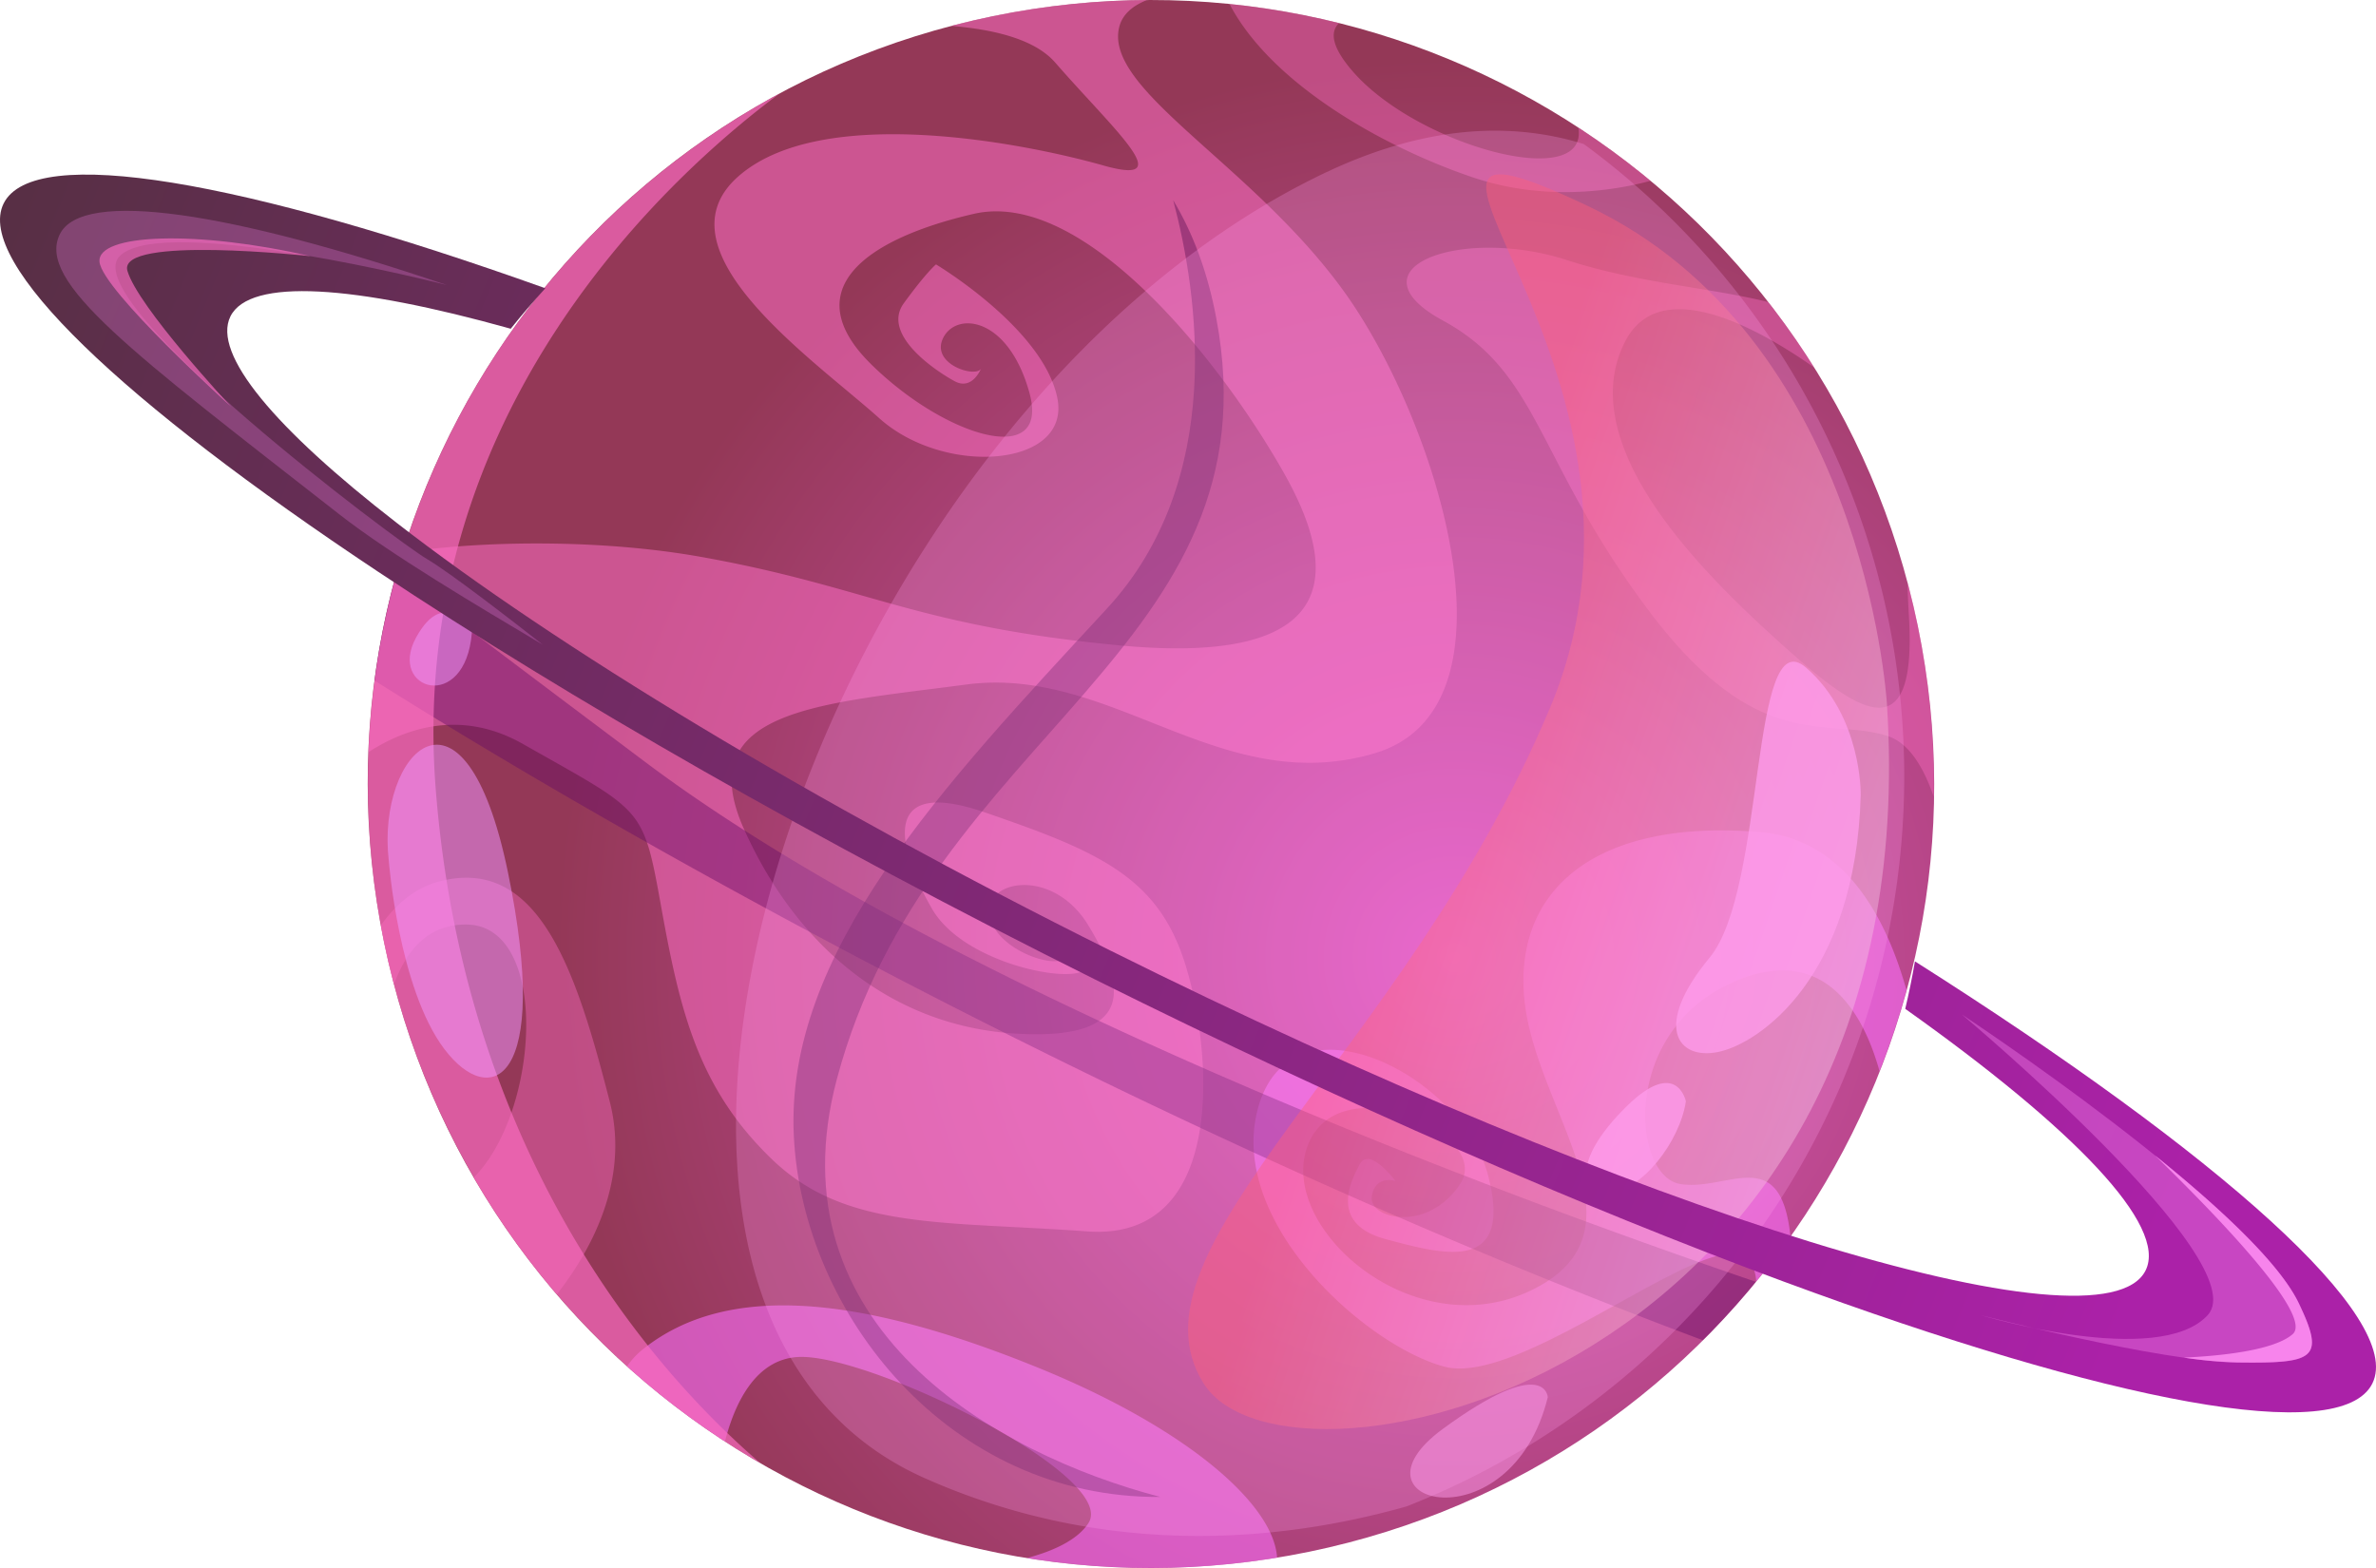 <?xml version="1.0" encoding="UTF-8"?> <svg xmlns="http://www.w3.org/2000/svg" xmlns:xlink="http://www.w3.org/1999/xlink" viewBox="0 0 650.43 429.29"> <defs> <style>.cls-1{isolation:isolate;}.cls-14,.cls-2{opacity:0.25;}.cls-11,.cls-3{opacity:0.5;}.cls-3{fill:url(#radial-gradient);}.cls-4{fill:url(#radial-gradient-2);}.cls-5,.cls-6,.cls-9{fill:#fc6dc2;}.cls-5{opacity:0.41;}.cls-6{opacity:0.54;}.cls-7{fill:#f96ef6;opacity:0.6;}.cls-8{fill:#660d68;opacity:0.43;}.cls-9{opacity:0.67;}.cls-10{opacity:0.44;fill:url(#linear-gradient);}.cls-10,.cls-11,.cls-12,.cls-14{mix-blend-mode:screen;}.cls-11,.cls-12,.cls-14{fill:#ff9cec;}.cls-12{opacity:0.76;}.cls-13{fill:#490749;opacity:0.37;}.cls-15{fill:#f297ff;opacity:0.51;}.cls-16{fill:url(#linear-gradient-2);}.cls-17,.cls-18,.cls-19{fill:#f784ec;}.cls-17{opacity:0.26;}.cls-18{opacity:0.38;}</style> <radialGradient id="radial-gradient" cx="-286.41" cy="-349.67" r="372.18" gradientUnits="userSpaceOnUse"> <stop offset="0.06" stop-color="#ff5ebe"></stop> <stop offset="0.24" stop-color="#ff5fbf" stop-opacity="0.99"></stop> <stop offset="0.36" stop-color="#ff60c0" stop-opacity="0.95"></stop> <stop offset="0.47" stop-color="#fe63c4" stop-opacity="0.89"></stop> <stop offset="0.57" stop-color="#fd67c8" stop-opacity="0.8"></stop> <stop offset="0.67" stop-color="#fc6dce" stop-opacity="0.69"></stop> <stop offset="0.76" stop-color="#fb74d5" stop-opacity="0.55"></stop> <stop offset="0.84" stop-color="#f97bdd" stop-opacity="0.39"></stop> <stop offset="0.92" stop-color="#f884e7" stop-opacity="0.2"></stop> <stop offset="1" stop-color="#f68ef1" stop-opacity="0"></stop> </radialGradient> <radialGradient id="radial-gradient-2" cx="-7996.25" cy="-9427.37" r="246.28" gradientTransform="matrix(0.2, 0.98, -0.98, 0.2, -7241.41, 9983.99)" gradientUnits="userSpaceOnUse"> <stop offset="0" stop-color="#e057c2"></stop> <stop offset="1" stop-color="#943857"></stop> </radialGradient> <linearGradient id="linear-gradient" x1="-7936.98" y1="-9570.48" x2="-8012.59" y2="-9441.58" gradientTransform="translate(-7243.4 9974.35) rotate(78.35)" gradientUnits="userSpaceOnUse"> <stop offset="0" stop-color="#f0def2"></stop> <stop offset="1" stop-color="#ff4a54"></stop> </linearGradient> <linearGradient id="linear-gradient-2" x1="-8244.15" y1="-9058.75" x2="-7864.95" y2="-9625.74" gradientTransform="translate(-7243.4 9974.35) rotate(78.35)" gradientUnits="userSpaceOnUse"> <stop offset="0" stop-color="#543040"></stop> <stop offset="1" stop-color="#ab21a8"></stop> </linearGradient> </defs> <title>карта</title> <g class="cls-1"> <g id="Шар_1" data-name="Шар 1"> <g class="cls-2"> <circle class="cls-3" cx="-286.41" cy="-345.98" r="381.47"></circle> </g> <path class="cls-4" d="M358.37,424.84C242.43,448.73,129.06,374,105.13,257.91S155.78,28.34,271.72,4.45,501,55.29,525,171.38,474.3,400.94,358.37,424.84Z"></path> <path class="cls-5" d="M525,171.38c-.83-4-1.8-8-2.84-12,.07,2.72.2,5.82.41,9.38,2.36,39.91-16.19,24.64-37.87,4.86s-53.44-52.88-39.94-79.9c9.53-19.07,36.72-3.75,51.91,6.92A213.39,213.39,0,0,0,484.05,82.7c-15.43-3.89-35.49-5.15-55-11.46-29.09-9.44-60.44,2.17-34,16.55s25.46,38.09,55.87,78.83,49.35,29.49,65.87,34.9c5.86,1.92,9.85,8.68,12.56,16.6A215.11,215.11,0,0,0,525,171.38Z"></path> <path class="cls-6" d="M324,262.56c-7.61-22.67-23.72-29.64-54.5-40.18s-22.32,12.68-14.35,26.45,33.38,19.57,40.27,17.41-6.84-11.81-6.84-11.81l2.71,6.06c.44,1,.29,1.66-.28,2.1-3,2.29-17.5-2.41-19.93-11.16-2.87-10.43,16.82-14.48,26.79,1.82s13.86,31.66-19.54,29.74-59.75-22.94-74.6-55.87,20.78-34.4,60.77-39.71,69.51,31.22,111.7,18.85,17-91.65-8.51-126.78S301.28,24.13,306.53,6.89c1-3.17,3.68-5.38,7.44-6.87a215.31,215.31,0,0,0-42.25,4.43c-3.81.78-7.56,1.67-11.29,2.65,12.22,1,23,3.81,28.41,10C305.15,35.82,323,51.24,302,45.29s-76.9-17.21-99.88,3,20.6,50.1,38.59,66.22,52.64,13.39,48.72-5.63-33.2-36.49-33.2-36.49-2.52,2-8.81,10.63,9,18.71,13.94,21.36,7.31-3.71,7.31-3.71c-.83,3.11-14.1-.76-10.49-8.12s17.87-5.88,23.63,15-23.18,12.13-43.45-7.94-1.9-34.12,28.22-41.06,67.73,40.39,85.11,71.33,10.75,52.13-45.36,46.8-68.57-16-114.28-24.19c-27.35-4.91-59.89-4.53-81.8-1.21a213.63,213.63,0,0,0-9.38,54.64c11.25-7.27,26.19-11.38,42.32-2.22,33.22,18.86,32.79,16.74,37.9,45.07s10.16,49.31,30.29,68.67,46.74,16.81,86.2,19.69S331.62,285.23,324,262.56Z"></path> <path class="cls-7" d="M478.94,345.21a10.78,10.78,0,0,1,1.81,5.62c3.28-4,6.39-8.12,9.38-12.35-2.68-25.83-17.38-12.16-30.19-14.33-13.68-2.32-16.47-44.35,17.68-56.53,23.44-8.35,33.13,12,36.9,25.66a212.44,212.44,0,0,0,7.38-22.21c-5.72-20.38-17.14-41.33-40-43.26C436.36,224,414.08,244,417.36,274.17s34.9,62.58,2.32,78.84S349.4,335.91,358,313.58s50.7-3.11,41.77,10.49-25.17,9.58-24.23,3.51,6.46-4.26,6.46-4.26-7.1-9.56-9.75-4.6-8.35,16.41,7.18,20.55,35,9.68,27.93-17.5-53-50.78-62.68-19.4,29,66,50.74,71.8S470.56,333,478.94,345.21Z"></path> <path class="cls-7" d="M284,374.37c-48-19.48-84.82-23.64-108.1-4.89a21.28,21.28,0,0,0-4.24,4.58,215.05,215.05,0,0,0,26.8,20.57c2.55-10,8.34-23.25,21.13-23.14,20.58.17,86.72,32.81,78.34,45.55-3,4.56-9.5,7.58-16.8,9.52a213.44,213.44,0,0,0,68.47-.11C348.69,411.66,324.5,390.81,284,374.37Z"></path> <path class="cls-5" d="M432.07,34.93C435,52.65,388.33,40,370.52,19.78c-6.21-7.06-6.4-11.14-3.94-13.46a211.56,211.56,0,0,0-30-5.23C348.11,23.18,379.12,40.4,403,48.5c20.91,7.11,40.57,3.27,48.85,1A215.92,215.92,0,0,0,432.07,34.93Z"></path> <path class="cls-5" d="M166.93,301.64c-9.05-35.31-19.27-67.73-46.91-60.26-6.51,1.76-11.67,6.21-15.78,12,.28,1.53.58,3,.89,4.58.8,3.9,1.72,7.74,2.72,11.55,3.33-9.22,9.3-16.52,19.89-16.39,22.85.28,20,51.27,1.92,69.29a214.06,214.06,0,0,0,22.74,32C161.63,342.6,172.46,323.27,166.93,301.64Z"></path> <path class="cls-8" d="M102.52,186.32c71.34,45,211.55,123.63,363.64,180.61a215.11,215.11,0,0,0,14.5-16c-65.85-22.47-219.4-78.84-304-142.29-29-21.76-51.23-38.55-68.22-51.47A213.72,213.72,0,0,0,102.52,186.32Z"></path> <path class="cls-9" d="M208.12,400.56c-39-33.63-81.89-94.87-88.85-184.68C111.22,112,185,46.71,213.37,25.63a214.75,214.75,0,0,0-5.25,374.93Z"></path> <path class="cls-10" d="M516.54,192.59c-.18-2.72-6.84-100.58-81.77-136.14S464,99.56,424.23,194,306.16,341.84,329.5,378.76,528.44,375.61,516.54,192.59Z"></path> <path class="cls-11" d="M423.71,382.51s-.6-11.93-28.76,8.71S413.65,423.53,423.71,382.51Z"></path> <path class="cls-12" d="M509.38,217.65s.42-21.51-15-34.89-10.83,60.65-26.4,79.45-8.8,28.1,2.4,25.79S508,267.59,509.38,217.65Z"></path> <path class="cls-12" d="M461.51,301.51s-2.51-12.14-16.24,1.4-13.69,23.27-4.9,23.41S459.9,312.56,461.51,301.51Z"></path> <path class="cls-13" d="M317.64,409.83C272.72,398.12,211,363.38,229.1,295.41c25.17-94.65,121-117.59,103.85-208.33-2.43-12.92-6.54-23.54-11.79-32.27,6.78,25.53,14.49,76.55-18.23,111.91-45.23,48.89-88.05,94.1-85.62,144.24C219.68,360,260.17,410.29,317.64,409.83Z"></path> <path class="cls-14" d="M253,404.62c43.7,19.48,89.66,19.75,132,7.82a214.71,214.71,0,0,0,48.57-373c-20.3-6.29-43.86-5-71.1,8C223.34,114,142.87,355.49,253,404.62Z"></path> <path class="cls-15" d="M106.41,235.48s2.67,35.11,15.23,51.73,29.35,9.5,17.41-48.4S103.07,206,106.41,235.48Z"></path> <path class="cls-15" d="M129.18,173.17s-7.27-13.13-15.25,1.32S127.39,195.49,129.18,173.17Z"></path> <path class="cls-16" d="M649.43,378.77c8.84-17.84-41.57-62.53-125.21-115.57q-1.14,6.57-2.66,13c46.18,32.77,71.88,59.37,65.8,71.61-5.9,11.89-40.65,8-92-7.89s-119.15-43.69-191.46-79.71c-82-40.85-152.08-83.48-195.35-117.1C75.35,117.39,58,96.92,63.08,86.62,68.37,76,96.89,78,139.81,90q4.56-5.7,9.48-11.08C66.82,49.45,9.24,39.13,1,55.7c-8,16.16,32.62,54.35,102.51,100.83,52,34.55,120.05,73.66,196.38,111.69,68.28,34,133.26,62.25,188.32,82.62C577.56,383.88,640.76,396.19,649.43,378.77Z"></path> <path class="cls-17" d="M148.6,176.52c-7.92-6.22-25.36-19.74-31.76-23.5-8.41-4.93-95-70-84.33-82.62,9.55-11.19,74.85,3.81,89.83,7.65C63.17,58,22.56,51.66,16.39,64.1,9.9,77.15,36,96.33,93,140.9,107.14,151.92,130.7,165.87,148.6,176.52Z"></path> <path class="cls-18" d="M537.09,277.77s80.69,67.61,67.27,82.28-62.19,0-62.19,0,49.26,12.74,70.34,13,24.13-.93,16.76-16.27C616.46,330.08,537.09,277.77,537.09,277.77Z"></path> <path class="cls-19" d="M629.27,356.75c-5.26-10.95-21.74-26.22-39.34-40.43C605,331,633.52,360,627.64,365.24c-5.16,4.55-20.07,6-29.82,6.44A118.48,118.48,0,0,0,612.51,373C633.6,373.26,636.64,372.09,629.27,356.75Z"></path> <path class="cls-9" d="M85,70.14s-52.94-5.82-50.12,4,28.36,37.19,28.36,37.19S28,79.5,27.24,71.69,54.09,63,85,70.14Z"></path> </g> </g> </svg> 